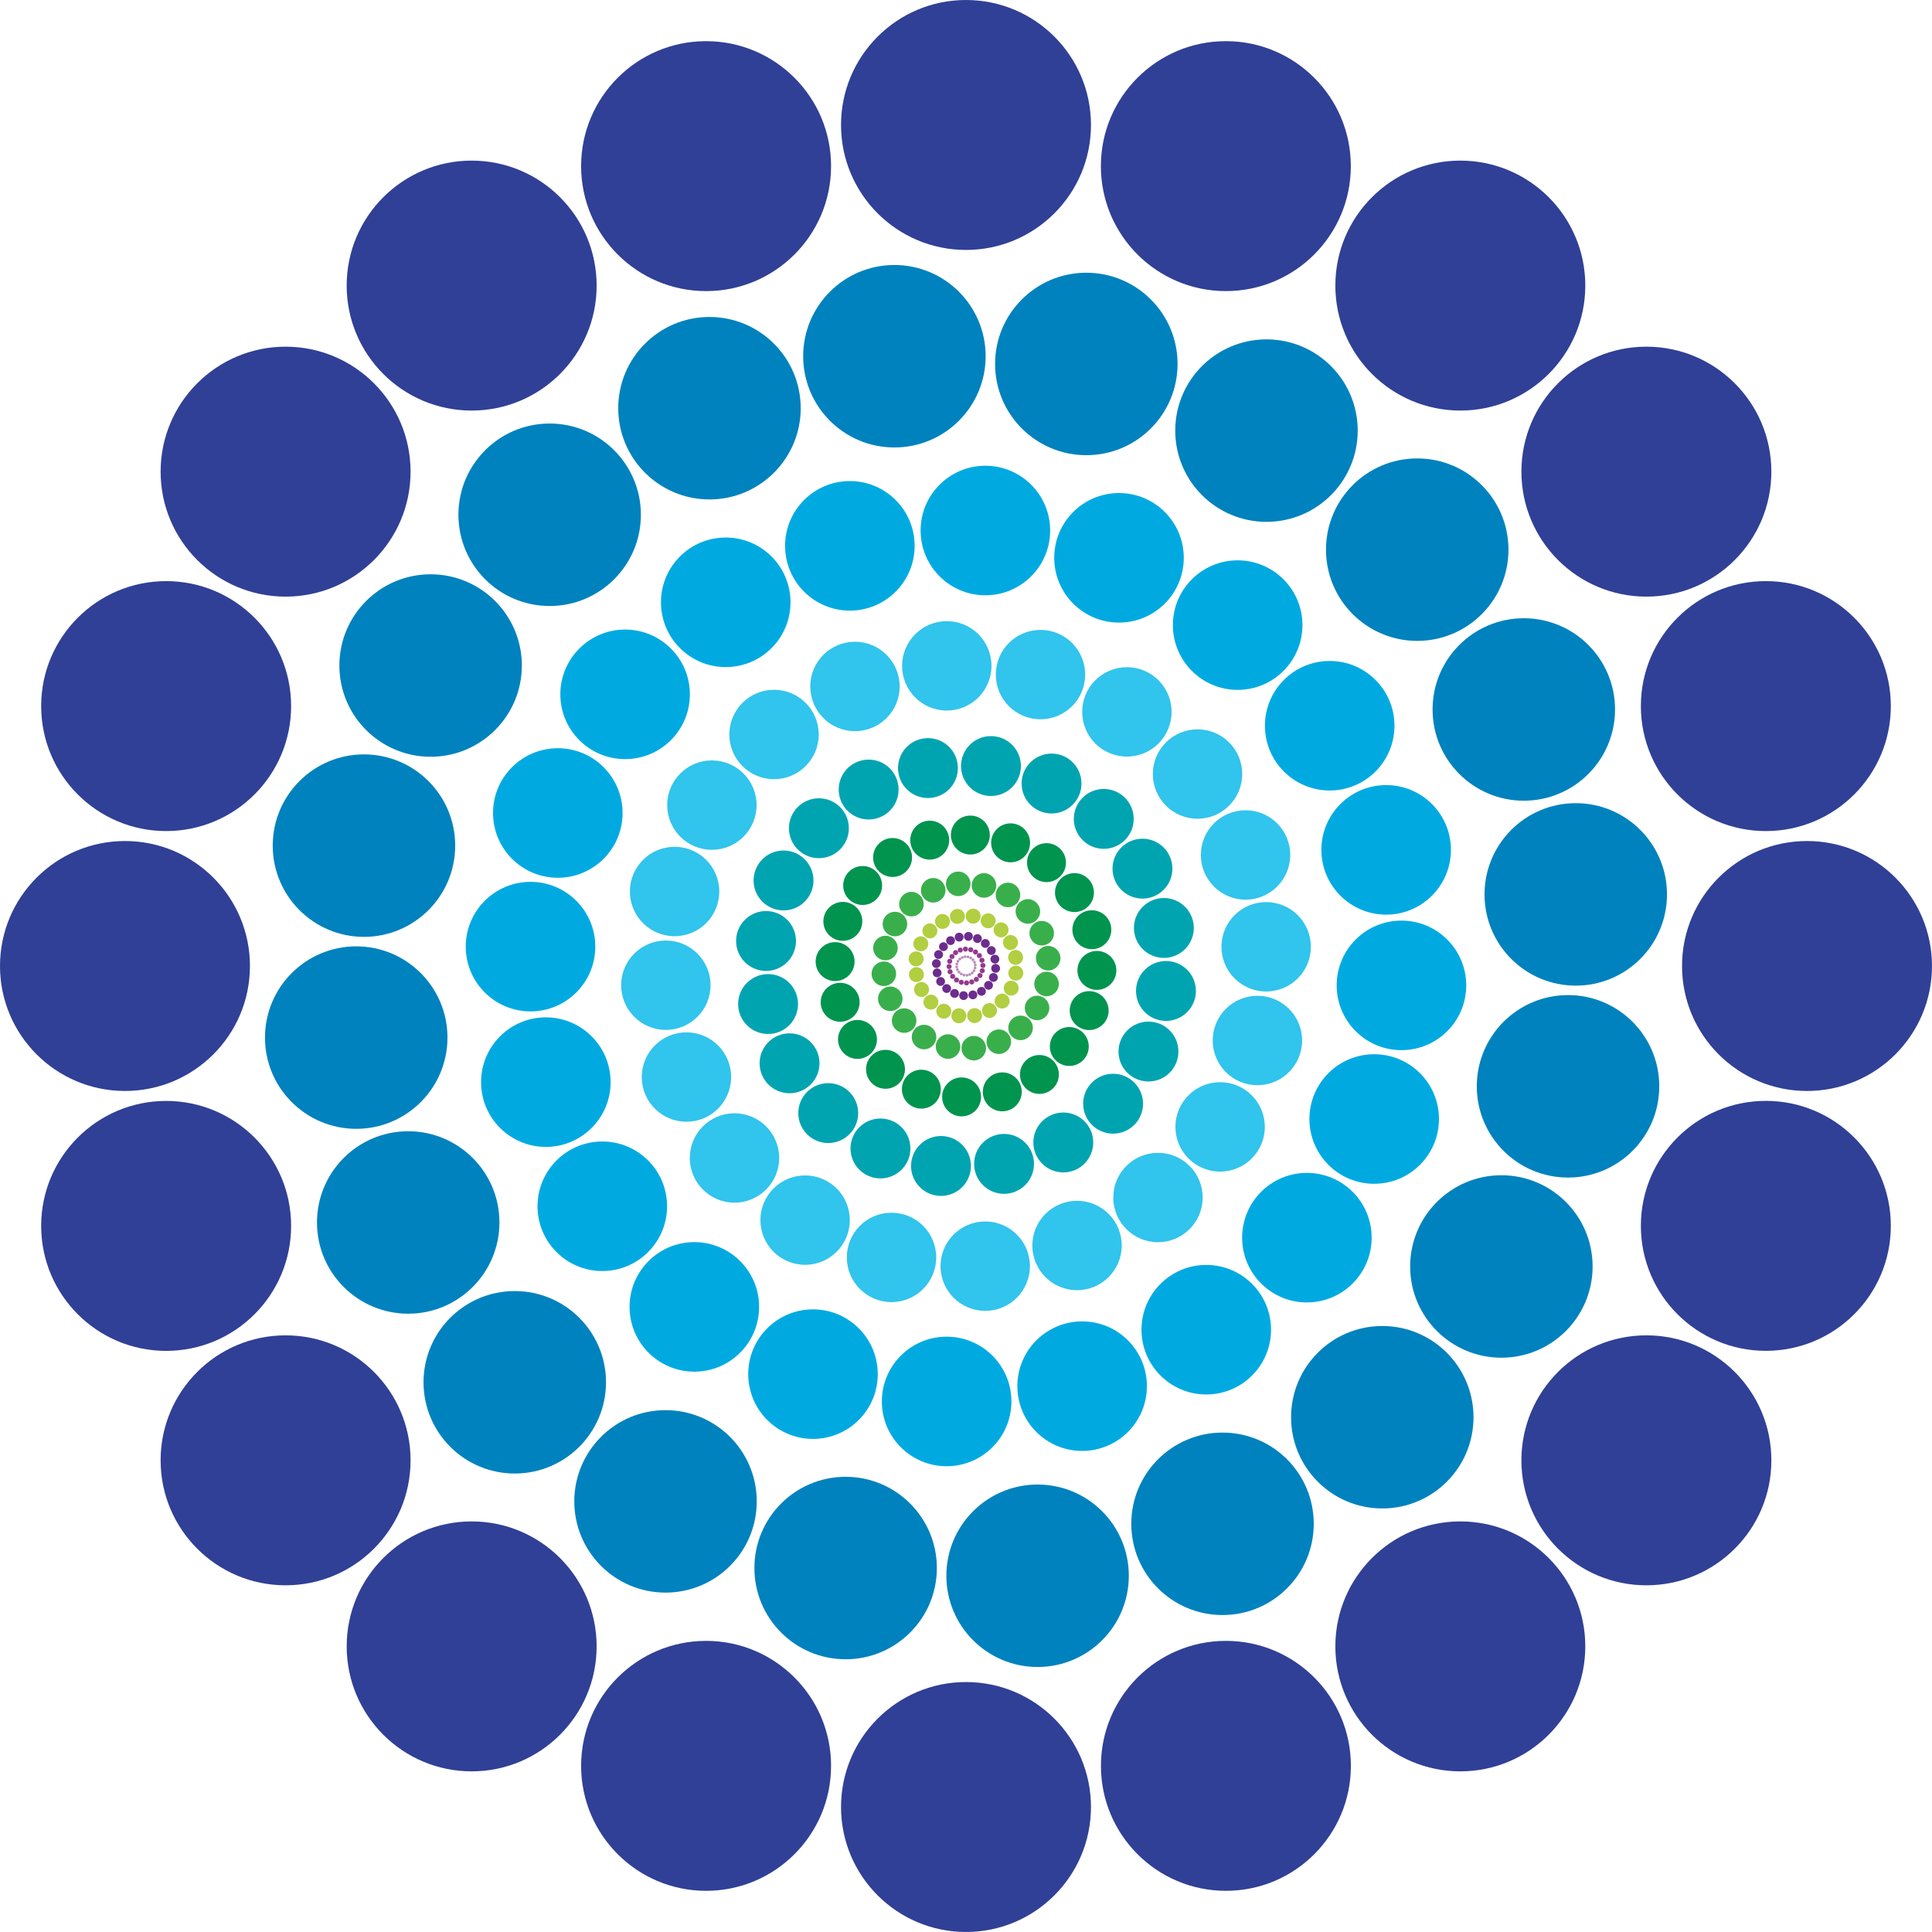 <?xml version="1.0" encoding="UTF-8"?>
<svg enable-background="new 0 0 360 359.997" version="1.1" viewBox="0 0 360 360" xml:space="preserve" xmlns="http://www.w3.org/2000/svg">

	<g fill="#304096">
		<circle cx="180" cy="23.287" r="23.287"/>
		<circle cx="131.57" cy="30.957" r="23.287"/>
		<circle cx="87.886" cy="53.216" r="23.288"/>
		<circle cx="53.216" cy="87.886" r="23.287"/>
		<circle cx="30.958" cy="131.57" r="23.287"/>
		<circle cx="23.287" cy="180" r="23.287"/>
		<circle cx="30.958" cy="228.43" r="23.287"/>
		<circle cx="53.216" cy="272.11" r="23.288"/>
		<circle cx="87.886" cy="306.78" r="23.286"/>
		<circle cx="131.57" cy="329.04" r="23.287"/>
		<circle cx="180" cy="336.71" r="23.286"/>
		<circle cx="228.43" cy="329.04" r="23.287"/>
		<circle cx="272.11" cy="306.78" r="23.286"/>
		<circle cx="306.78" cy="272.11" r="23.289"/>
		<circle cx="329.04" cy="228.42" r="23.288"/>
		<circle cx="336.71" cy="180" r="23.287"/>
		<circle cx="329.04" cy="131.57" r="23.288"/>
		<circle cx="306.78" cy="87.885" r="23.287"/>
		<circle cx="272.11" cy="53.214" r="23.287"/>
		<circle cx="228.42" cy="30.955" r="23.287"/>
	</g>
	<g fill="#0082BE">
		<circle cx="166.66" cy="66.379" r="17"/>
		<circle cx="132.2" cy="76.063" r="17"/>
		<circle cx="102.42" cy="95.919" r="17"/>
		<circle cx="80.239" cy="124.01" r="17"/>
		<circle cx="67.819" cy="157.57" r="17"/>
		<circle cx="66.379" cy="193.34" r="17"/>
		<circle cx="76.063" cy="227.79" r="16.999"/>
		<circle cx="95.919" cy="257.57" r="17"/>
		<circle cx="124.01" cy="279.76" r="16.999"/>
		<circle cx="157.57" cy="292.18" r="17"/>
		<circle cx="193.34" cy="293.62" r="16.999"/>
		<circle cx="227.8" cy="283.94" r="17"/>
		<circle cx="257.57" cy="264.08" r="16.998"/>
		<circle cx="279.76" cy="235.99" r="16.999"/>
		<circle cx="292.18" cy="202.42" r="17"/>
		<circle cx="293.62" cy="166.66" r="17"/>
		<circle cx="283.94" cy="132.2" r="17"/>
		<circle cx="264.08" cy="102.42" r="17"/>
		<circle cx="235.99" cy="80.238" r="17"/>
		<circle cx="202.42" cy="67.818" r="17"/>
	</g>
	<g fill="#00AAE1">
		<circle cx="158.36" cy="101.71" r="12.07"/>
		<circle cx="135.23" cy="112.23" r="12.07"/>
		<circle cx="116.48" cy="129.38" r="12.07"/>
		<circle cx="103.94" cy="151.49" r="12.07"/>
		<circle cx="98.855" cy="176.39" r="12.07"/>
		<circle cx="101.71" cy="201.64" r="12.07"/>
		<circle cx="112.23" cy="224.77" r="12.07"/>
		<circle cx="129.38" cy="243.52" r="12.07"/>
		<circle cx="151.49" cy="256.05" r="12.069"/>
		<circle cx="176.39" cy="261.14" r="12.071"/>
		<circle cx="201.64" cy="258.29" r="12.069"/>
		<circle cx="224.77" cy="247.77" r="12.07"/>
		<circle cx="243.52" cy="230.62" r="12.069"/>
		<circle cx="256.06" cy="208.51" r="12.07"/>
		<circle cx="261.14" cy="183.61" r="12.07"/>
		<circle cx="258.29" cy="158.36" r="12.07"/>
		<circle cx="247.77" cy="135.23" r="12.069"/>
		<circle cx="230.62" cy="116.48" r="12.07"/>
		<circle cx="208.51" cy="103.94" r="12.07"/>
		<circle cx="183.61" cy="98.854" r="12.07"/>
	</g>
	<g fill="#31C4EC">
		<circle cx="159.31" cy="127.91" r="8.329"/>
		<circle cx="144.23" cy="136.86" r="8.328"/>
		<circle cx="132.65" cy="150.02" r="8.328"/>
		<circle cx="125.7" cy="166.12" r="8.328"/>
		<circle cx="124.07" cy="183.58" r="8.328"/>
		<circle cx="127.91" cy="200.69" r="8.328"/>
		<circle cx="136.86" cy="215.77" r="8.327"/>
		<circle cx="150.02" cy="227.35" r="8.328"/>
		<circle cx="166.12" cy="234.3" r="8.328"/>
		<circle cx="183.58" cy="235.93" r="8.328"/>
		<circle cx="200.69" cy="232.08" r="8.328"/>
		<circle cx="215.77" cy="223.14" r="8.328"/>
		<circle cx="227.35" cy="209.98" r="8.328"/>
		<circle cx="234.3" cy="193.88" r="8.329"/>
		<circle cx="235.93" cy="176.42" r="8.329"/>
		<circle cx="232.09" cy="159.31" r="8.328"/>
		<circle cx="223.14" cy="144.23" r="8.328"/>
		<circle cx="209.98" cy="132.65" r="8.328"/>
		<circle cx="193.88" cy="125.7" r="8.327"/>
		<circle cx="176.42" cy="124.07" r="8.328"/>
	</g>
	<g fill="#00A4B0">
		<circle cx="161.86" cy="147.12" r="5.58"/>
		<circle cx="152.59" cy="154.33" r="5.58"/>
		<circle cx="146" cy="164.06" r="5.58"/>
		<circle cx="142.74" cy="175.34" r="5.58"/>
		<circle cx="143.12" cy="187.09" r="5.58"/>
		<circle cx="147.12" cy="198.13" r="5.58"/>
		<circle cx="154.33" cy="207.41" r="5.579"/>
		<circle cx="164.06" cy="214" r="5.58"/>
		<circle cx="175.34" cy="217.26" r="5.58"/>
		<circle cx="187.09" cy="216.87" r="5.58"/>
		<circle cx="198.13" cy="212.88" r="5.58"/>
		<circle cx="207.41" cy="205.66" r="5.58"/>
		<circle cx="214" cy="195.94" r="5.58"/>
		<circle cx="217.26" cy="184.65" r="5.58"/>
		<circle cx="216.87" cy="172.91" r="5.58"/>
		<circle cx="212.88" cy="161.86" r="5.58"/>
		<circle cx="205.67" cy="152.59" r="5.58"/>
		<circle cx="195.94" cy="146" r="5.579"/>
		<circle cx="184.65" cy="142.74" r="5.58"/>
		<circle cx="172.91" cy="143.12" r="5.58"/>
	</g>
	<g fill="#00944F">
		<circle cx="166.32" cy="159.78" r="3.626"/>
		<circle cx="160.74" cy="165" r="3.627"/>
		<circle cx="157.05" cy="171.68" r="3.627"/>
		<circle cx="155.61" cy="179.18" r="3.627"/>
		<circle cx="156.55" cy="186.76" r="3.626"/>
		<circle cx="159.78" cy="193.68" r="3.627"/>
		<circle cx="165" cy="199.25" r="3.627"/>
		<circle cx="171.68" cy="202.95" r="3.626"/>
		<circle cx="179.18" cy="204.39" r="3.628"/>
		<circle cx="186.76" cy="203.45" r="3.627"/>
		<circle cx="193.68" cy="200.21" r="3.626"/>
		<circle cx="199.25" cy="195" r="3.626"/>
		<circle cx="202.95" cy="188.31" r="3.627"/>
		<circle cx="204.39" cy="180.82" r="3.627"/>
		<circle cx="203.45" cy="173.24" r="3.626"/>
		<circle cx="200.21" cy="166.32" r="3.627"/>
		<circle cx="195" cy="160.74" r="3.627"/>
		<circle cx="188.31" cy="157.05" r="3.627"/>
		<circle cx="180.81" cy="155.6" r="3.627"/>
		<circle cx="173.24" cy="156.55" r="3.627"/>
	</g>
	<g fill="#39AF4C">
		<circle cx="169.83" cy="168.47" r="2.285"/>
		<circle cx="166.76" cy="172.18" r="2.285"/>
		<circle cx="164.99" cy="176.65" r="2.285"/>
		<circle cx="164.69" cy="181.45" r="2.285"/>
		<circle cx="165.89" cy="186.11" r="2.285"/>
		<circle cx="168.47" cy="190.17" r="2.285"/>
		<circle cx="172.18" cy="193.24" r="2.285"/>
		<circle cx="176.65" cy="195.01" r="2.285"/>
		<circle cx="181.45" cy="195.31" r="2.285"/>
		<circle cx="186.11" cy="194.11" r="2.285"/>
		<circle cx="190.17" cy="191.53" r="2.284"/>
		<circle cx="193.24" cy="187.82" r="2.285"/>
		<circle cx="195.01" cy="183.35" r="2.285"/>
		<circle cx="195.31" cy="178.55" r="2.285"/>
		<circle cx="194.11" cy="173.89" r="2.285"/>
		<circle cx="191.53" cy="169.83" r="2.285"/>
		<circle cx="187.82" cy="166.76" r="2.285"/>
		<circle cx="183.35" cy="164.99" r="2.285"/>
		<circle cx="178.55" cy="164.69" r="2.285"/>
		<circle cx="173.89" cy="165.89" r="2.285"/>
	</g>
	<g fill="#B2CE41">
		<circle cx="173.27" cy="173.46" r="1.394"/>
		<circle cx="171.58" cy="175.86" r="1.394"/>
		<circle cx="170.71" cy="178.67" r="1.394"/>
		<circle cx="170.76" cy="181.6" r="1.395"/>
		<circle cx="171.71" cy="184.38" r="1.394"/>
		<circle cx="173.46" cy="186.73" r="1.394"/>
		<circle cx="175.86" cy="188.42" r="1.394"/>
		<circle cx="178.67" cy="189.28" r="1.394"/>
		<circle cx="181.6" cy="189.24" r="1.395"/>
		<circle cx="184.38" cy="188.29" r="1.394"/>
		<circle cx="186.73" cy="186.53" r="1.394"/>
		<circle cx="188.42" cy="184.13" r="1.394"/>
		<circle cx="189.28" cy="181.33" r="1.394"/>
		<circle cx="189.24" cy="178.4" r="1.394"/>
		<circle cx="188.29" cy="175.62" r="1.394"/>
		<circle cx="186.53" cy="173.27" r="1.394"/>
		<circle cx="184.13" cy="171.58" r="1.394"/>
		<circle cx="181.33" cy="170.71" r="1.394"/>
		<circle cx="178.4" cy="170.76" r="1.394"/>
		<circle cx="175.62" cy="171.7" r="1.394"/>
	</g>
	<g fill="#6C2C8E">
		<circle cx="175.8" cy="176.4" r=".823"/>
		<circle cx="174.89" cy="177.87" r=".823"/>
		<circle cx="174.48" cy="179.55" r=".823"/>
		<circle cx="174.62" cy="181.28" r=".823"/>
		<circle cx="175.27" cy="182.88" r=".823"/>
		<circle cx="176.4" cy="184.2" r=".822"/>
		<circle cx="177.87" cy="185.11" r=".822"/>
		<circle cx="179.55" cy="185.52" r=".822"/>
		<circle cx="181.28" cy="185.38" r=".822"/>
		<circle cx="182.88" cy="184.72" r=".822"/>
		<circle cx="184.2" cy="183.6" r=".822"/>
		<circle cx="185.11" cy="182.13" r=".823"/>
		<circle cx="185.52" cy="180.44" r=".822"/>
		<circle cx="185.38" cy="178.72" r=".823"/>
		<circle cx="184.72" cy="177.12" r=".822"/>
		<circle cx="183.6" cy="175.8" r=".823"/>
		<circle cx="182.13" cy="174.89" r=".823"/>
		<circle cx="180.45" cy="174.48" r=".823"/>
		<circle cx="178.72" cy="174.62" r=".823"/>
		<circle cx="177.12" cy="175.27" r=".823"/>
	</g>
	<g fill="#923990">
		<circle cx="177.39" cy="178.23" r=".469"/>
		<circle cx="176.97" cy="179.12" r=".469"/>
		<circle cx="176.85" cy="180.1" r=".469"/>
		<circle cx="177.03" cy="181.07" r=".47"/>
		<circle cx="177.51" cy="181.93" r=".469"/>
		<circle cx="178.23" cy="182.61" r=".469"/>
		<circle cx="179.12" cy="183.03" r=".469"/>
		<circle cx="180.1" cy="183.15" r=".469"/>
		<circle cx="181.07" cy="182.97" r=".469"/>
		<circle cx="181.93" cy="182.49" r=".469"/>
		<circle cx="182.61" cy="181.77" r=".468"/>
		<circle cx="183.03" cy="180.88" r=".469"/>
		<circle cx="183.15" cy="179.9" r=".469"/>
		<circle cx="182.97" cy="178.93" r=".468"/>
		<circle cx="182.49" cy="178.06" r=".469"/>
		<circle cx="181.77" cy="177.39" r=".469"/>
		<circle cx="180.88" cy="176.97" r=".468"/>
		<circle cx="179.9" cy="176.85" r=".469"/>
		<circle cx="178.93" cy="177.03" r=".469"/>
		<circle cx="178.06" cy="177.51" r=".469"/>
	</g>
	<g fill="#B98ABA">
		<circle cx="178.5" cy="179.12" r=".258"/>
		<circle cx="178.3" cy="179.62" r=".258"/>
		<circle cx="178.27" cy="180.17" r=".258"/>
		<circle cx="178.41" cy="180.69" r=".258"/>
		<circle cx="178.7" cy="181.15" r=".258"/>
		<circle cx="179.12" cy="181.49" r=".258"/>
		<circle cx="179.62" cy="181.69" r=".257"/>
		<circle cx="180.17" cy="181.72" r=".258"/>
		<circle cx="180.69" cy="181.59" r=".258"/>
		<circle cx="181.15" cy="181.3" r=".258"/>
		<circle cx="181.49" cy="180.88" r=".258"/>
		<circle cx="181.69" cy="180.37" r=".257"/>
		<circle cx="181.73" cy="179.83" r=".258"/>
		<circle cx="181.59" cy="179.31" r=".257"/>
		<circle cx="181.3" cy="178.85" r=".258"/>
		<circle cx="180.88" cy="178.5" r=".258"/>
		<circle cx="180.37" cy="178.3" r=".257"/>
		<circle cx="179.83" cy="178.27" r=".257"/>
		<circle cx="179.31" cy="178.41" r=".257"/>
		<circle cx="178.85" cy="178.7" r=".258"/>
	</g>

</svg>
